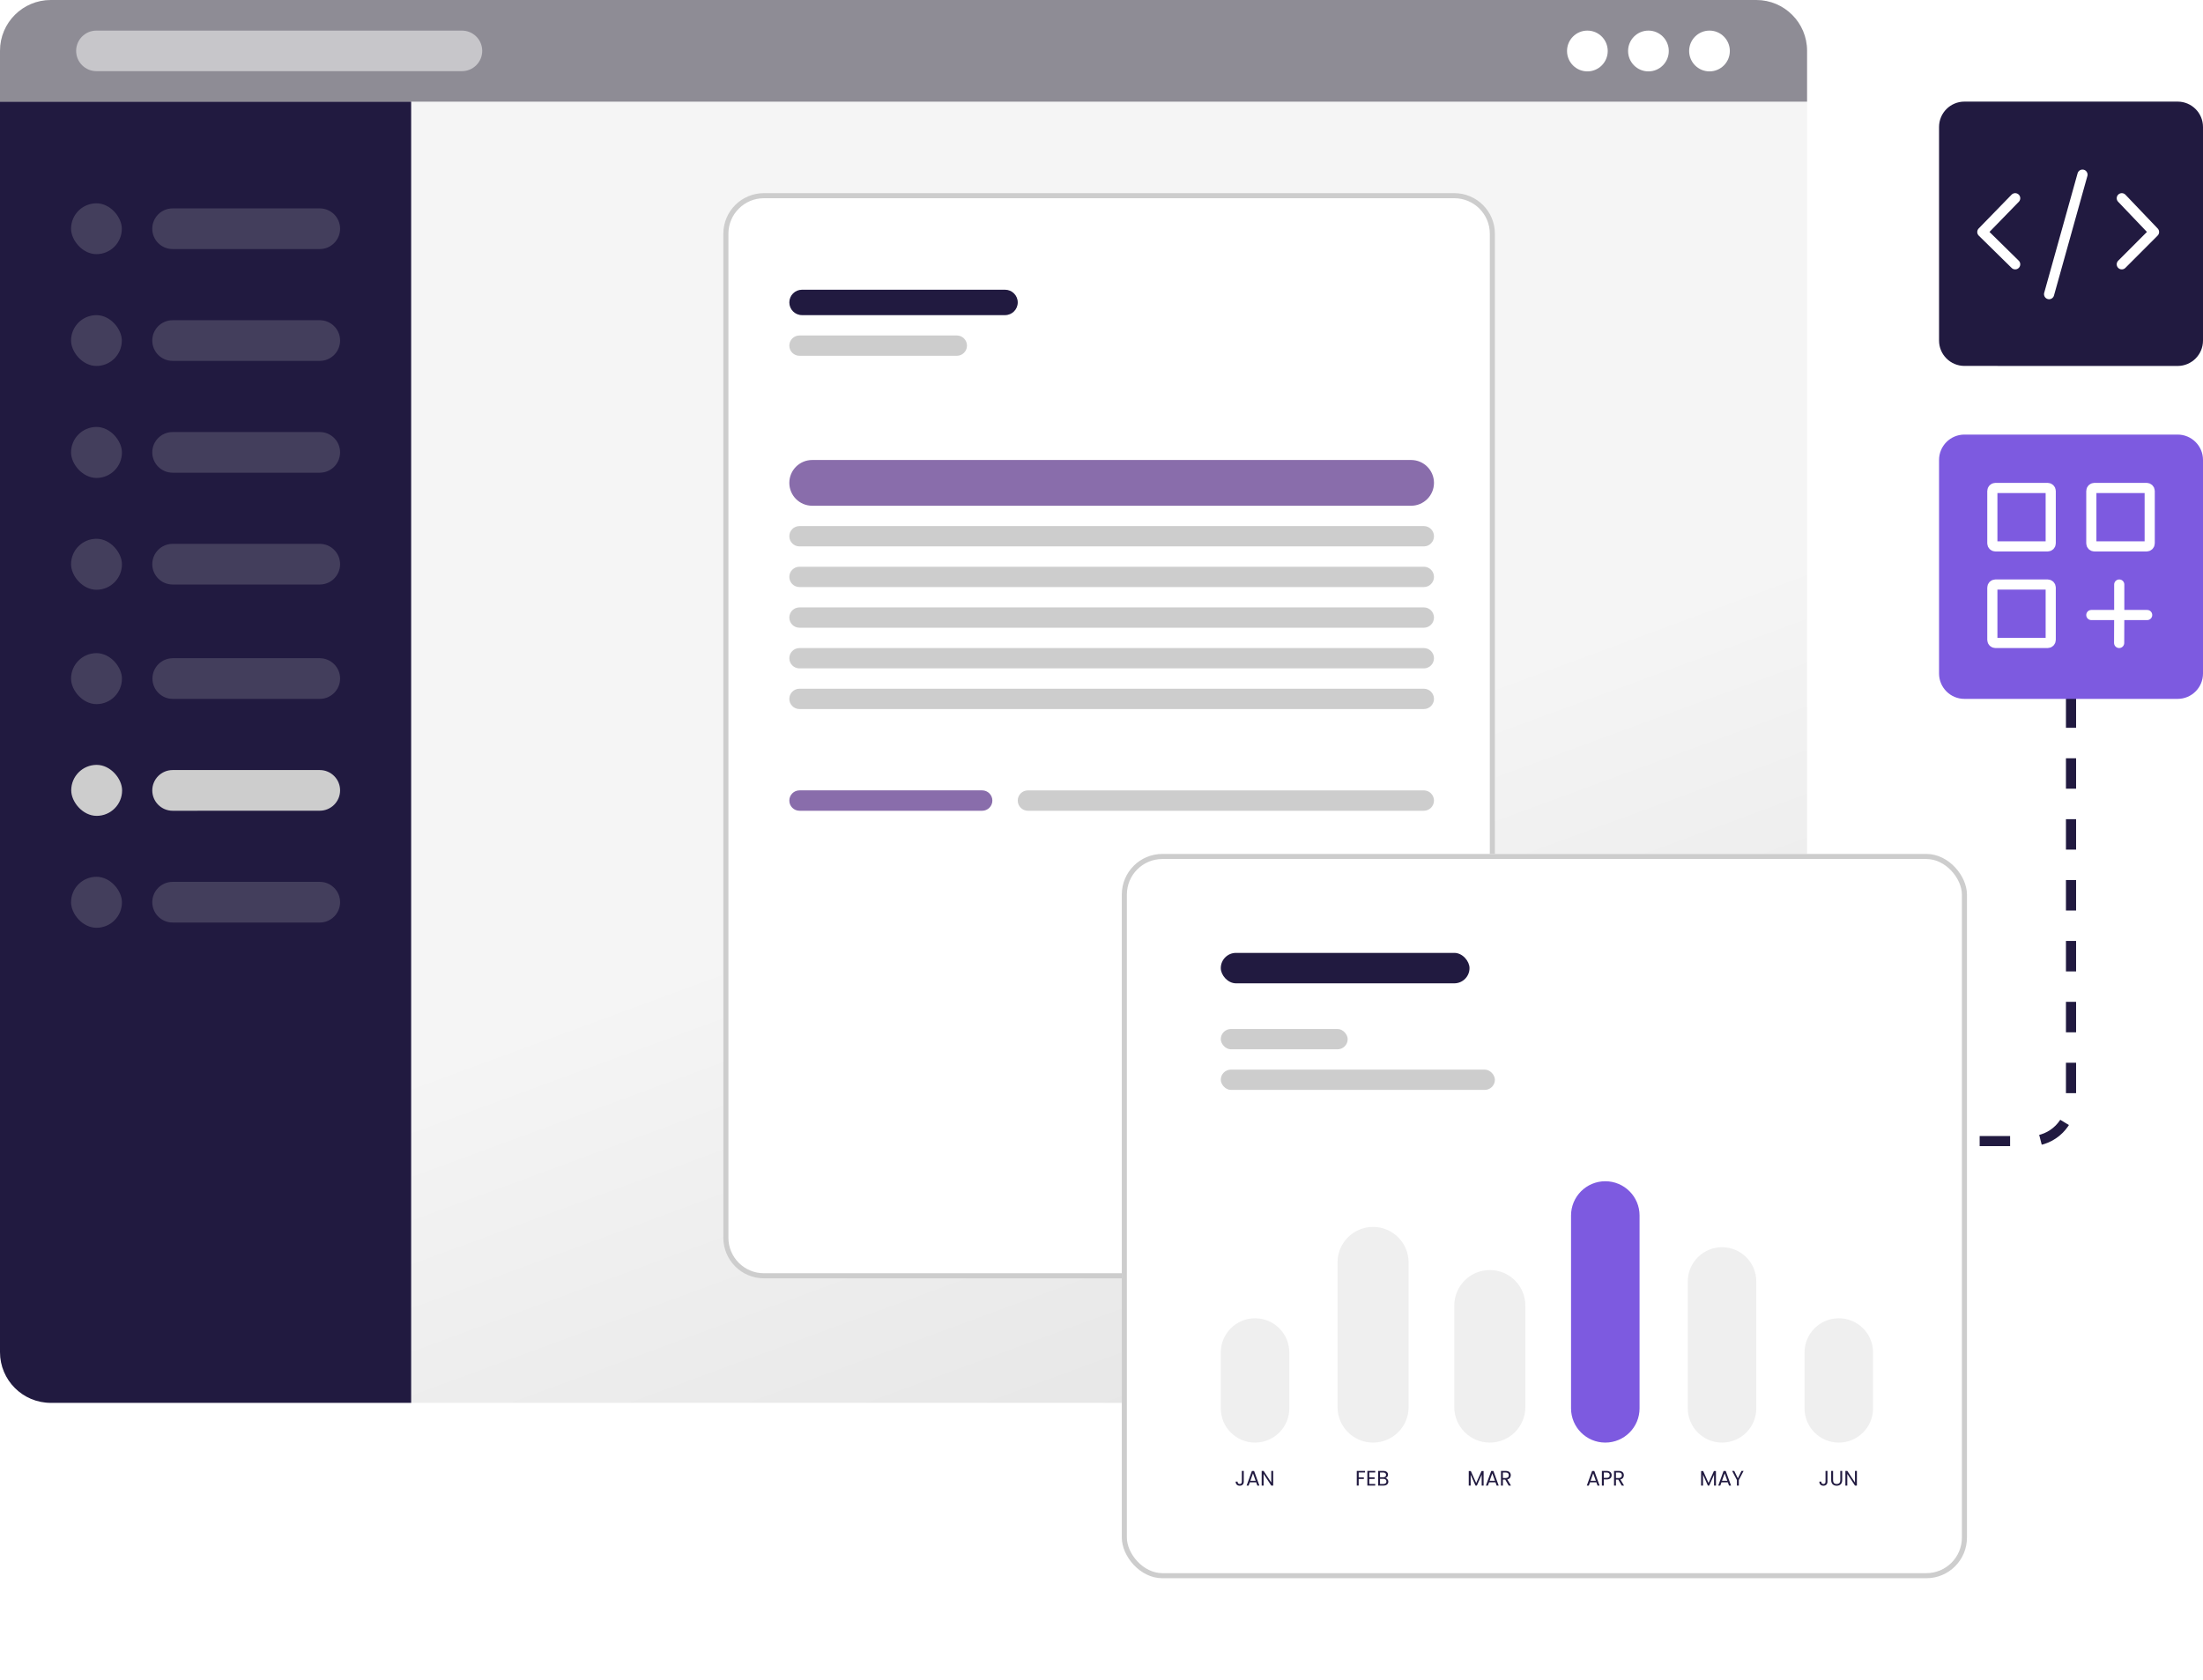 <svg width="868" height="662" viewBox="0 0 868 662" fill="none" xmlns="http://www.w3.org/2000/svg">
<path d="M708 449.718H800C808.837 449.718 816 442.555 816 433.718V267.427" stroke="#211A40" stroke-width="4" stroke-dasharray="12 12"/>
<path d="M0 20C0 8.954 8.954 0 20 0H692C703.046 0 712 8.954 712 20V532.883C712 543.929 703.046 552.883 692 552.883H20C8.954 552.883 0 543.929 0 532.883V20Z" fill="url(#paint0_linear_14_1214)"/>
<path d="M301 77.122H573C581.284 77.122 588 83.837 588 92.122V487.805C588 496.089 581.284 502.805 573 502.805H301C292.716 502.805 286 496.089 286 487.805V92.122C286 83.837 292.716 77.122 301 77.122Z" fill="white" stroke="#CDCDCD" stroke-width="2"/>
<path d="M0 40.064H162V552.883H20C8.954 552.883 0 543.929 0 532.883V40.064Z" fill="#211A40"/>
<path d="M692 1.39546e-09C703.046 6.24726e-10 712 8.954 712 20L712 40.064L-6.27905e-05 40.064L-6.19114e-05 20C-6.14275e-05 8.954 8.954 4.90562e-08 20 4.82855e-08L692 1.39546e-09Z" fill="#282436" fill-opacity="0.5"/>
<path opacity="0.5" d="M30 20.051C30 15.637 33.579 12.058 37.993 12.058H182.007C186.421 12.058 190 15.637 190 20.051V20.051C190 24.466 186.421 28.045 182.007 28.045H37.993C33.579 28.045 30 24.466 30 20.051V20.051Z" fill="white"/>
<rect x="28.065" y="301.446" width="20.046" height="20.096" rx="10.023" fill="#CDCDCD"/>
<path d="M60 311.508C60 307.077 63.592 303.485 68.023 303.485H125.986C130.412 303.485 134 307.073 134 311.499V311.499C134 315.924 130.413 319.512 125.988 319.513L68.025 319.531C63.593 319.532 60 315.94 60 311.508V311.508Z" fill="#CDCDCD"/>
<rect opacity="0.2" x="28" y="80.128" width="20" height="20.032" rx="10" fill="#CDCDCD"/>
<rect opacity="0.2" x="28" y="124.198" width="20" height="20.032" rx="10" fill="#CDCDCD"/>
<rect opacity="0.2" x="28" y="168.269" width="20.046" height="20.096" rx="10.023" fill="#CDCDCD"/>
<rect opacity="0.2" x="28" y="212.339" width="20.046" height="20.096" rx="10.023" fill="#CDCDCD"/>
<rect opacity="0.2" x="28" y="257.411" width="20.046" height="20.096" rx="10.023" fill="#CDCDCD"/>
<rect opacity="0.2" x="28" y="345.552" width="20.046" height="20.096" rx="10.023" fill="#CDCDCD"/>
<path opacity="0.2" d="M60 90.144C60 85.719 63.587 82.131 68.013 82.131H125.987C130.413 82.131 134 85.719 134 90.144V90.144C134 94.569 130.413 98.157 125.987 98.157H68.013C63.587 98.157 60 94.569 60 90.144V90.144Z" fill="#CDCDCD"/>
<path opacity="0.2" d="M60 134.214C60 129.789 63.587 126.202 68.013 126.202H125.987C130.413 126.202 134 129.789 134 134.214V134.214C134 138.64 130.413 142.227 125.987 142.227H68.013C63.587 142.227 60 138.64 60 134.214V134.214Z" fill="#CDCDCD"/>
<path opacity="0.2" d="M60 178.285C60 173.859 63.587 170.272 68.013 170.272H125.987C130.413 170.272 134 173.859 134 178.285V178.285C134 182.71 130.413 186.298 125.987 186.298H68.013C63.587 186.298 60 182.71 60 178.285V178.285Z" fill="#CDCDCD"/>
<path opacity="0.2" d="M60 222.355C60 217.93 63.587 214.342 68.013 214.342H125.987C130.413 214.342 134 217.93 134 222.355V222.355C134 226.781 130.413 230.368 125.987 230.368H68.013C63.587 230.368 60 226.781 60 222.355V222.355Z" fill="#CDCDCD"/>
<path opacity="0.2" d="M60.07 267.358C60.108 262.96 63.684 259.414 68.082 259.414H125.987C130.413 259.414 134 263.002 134 267.427V267.427C134 271.853 130.413 275.44 125.987 275.44H68.082C63.63 275.44 60.031 271.81 60.07 267.358V267.358Z" fill="#CDCDCD"/>
<path opacity="0.2" d="M60 355.568C60 351.143 63.587 347.555 68.013 347.555H125.987C130.413 347.555 134 351.143 134 355.568V355.568C134 359.993 130.413 363.581 125.987 363.581H68.013C63.587 363.581 60 359.993 60 355.568V355.568Z" fill="#CDCDCD"/>
<path d="M311 119.19C311 116.425 313.242 114.182 316.008 114.182H395.992C398.758 114.182 401 116.425 401 119.19V119.19C401 121.956 398.758 124.198 395.992 124.198H316.008C313.242 124.198 311 121.956 311 119.19V119.19Z" fill="#211A40"/>
<path d="M401 315.515C401 313.296 402.799 311.498 405.018 311.498H560.982C563.201 311.498 565 313.296 565 315.515V315.515C565 317.734 563.201 319.533 560.982 319.533H405.018C402.799 319.533 401 317.734 401 315.515V315.515Z" fill="#CDCDCD"/>
<path d="M311 211.338C311 209.125 312.794 207.331 315.006 207.331H560.994C563.206 207.331 565 209.125 565 211.338V211.338C565 213.55 563.206 215.344 560.994 215.344H315.006C312.794 215.344 311 213.55 311 211.338V211.338Z" fill="#CDCDCD"/>
<path d="M311 243.389C311 241.176 312.794 239.382 315.006 239.382H560.994C563.206 239.382 565 241.176 565 243.389V243.389C565 245.602 563.206 247.395 560.994 247.395H315.006C312.794 247.395 311 245.602 311 243.389V243.389Z" fill="#CDCDCD"/>
<path d="M311 259.414C311 257.202 312.794 255.408 315.006 255.408H560.994C563.206 255.408 565 257.202 565 259.414V259.414C565 261.627 563.206 263.421 560.994 263.421H315.006C312.794 263.421 311 261.627 311 259.414V259.414Z" fill="#CDCDCD"/>
<path d="M311 275.44C311 273.227 312.794 271.434 315.006 271.434H560.994C563.206 271.434 565 273.227 565 275.44V275.44C565 277.653 563.206 279.446 560.994 279.446H315.006C312.794 279.446 311 277.653 311 275.44V275.44Z" fill="#CDCDCD"/>
<path d="M311 227.363C311 225.151 312.794 223.357 315.006 223.357H560.994C563.206 223.357 565 225.151 565 227.363V227.363C565 229.576 563.206 231.37 560.994 231.37H315.006C312.794 231.37 311 229.576 311 227.363V227.363Z" fill="#CDCDCD"/>
<path d="M311 136.218C311 134.005 312.794 132.211 315.006 132.211H376.994C379.206 132.211 381 134.005 381 136.218V136.218C381 138.43 379.206 140.224 376.994 140.224H315.006C312.794 140.224 311 138.43 311 136.218V136.218Z" fill="#CDCDCD"/>
<path d="M311 190.304C311 185.325 315.036 181.29 320.014 181.29H555.986C560.964 181.29 565 185.325 565 190.304V190.304C565 195.282 560.964 199.318 555.986 199.318H320.014C315.036 199.318 311 195.282 311 190.304V190.304Z" fill="#896DAB"/>
<path d="M311 315.514C311 313.294 312.799 311.495 315.019 311.495H386.981C389.201 311.495 391 313.294 391 315.514V315.514C391 317.734 389.201 319.533 386.981 319.533H315.019C312.799 319.533 311 317.734 311 315.514V315.514Z" fill="#896DAB"/>
<ellipse cx="625.441" cy="20.096" rx="8.018" ry="8.039" fill="white"/>
<ellipse cx="649.497" cy="20.096" rx="8.018" ry="8.039" fill="white"/>
<ellipse cx="673.552" cy="20.096" rx="8.018" ry="8.039" fill="white"/>
<g filter="url(#filter0_d_14_1214)">
<rect x="446" y="340.544" width="333" height="285.456" rx="16" fill="white"/>
<rect x="485" y="379.544" width="98" height="12" rx="6" fill="#211A40"/>
<rect x="485" y="409.544" width="50" height="8" rx="4" fill="#CDCDCD"/>
<rect x="485" y="425.544" width="108" height="8" rx="4" fill="#CDCDCD"/>
<path d="M485 537.044C485 529.588 491.044 523.544 498.5 523.544C505.956 523.544 512 529.588 512 537.044V559.044C512 566.5 505.956 572.544 498.5 572.544C491.044 572.544 485 566.5 485 559.044L485 537.044Z" fill="#EFEFEF"/>
<path d="M531 501.544C531 493.812 537.268 487.544 545 487.544C552.732 487.544 559 493.812 559 501.544L559 558.544C559 566.276 552.732 572.544 545 572.544C537.268 572.544 531 566.276 531 558.544L531 501.544Z" fill="#EFEFEF"/>
<path d="M577 518.544C577 510.812 583.268 504.544 591 504.544C598.732 504.544 605 510.812 605 518.544V558.544C605 566.276 598.732 572.544 591 572.544C583.268 572.544 577 566.276 577 558.544V518.544Z" fill="#EFEFEF"/>
<path d="M623 483.044C623 475.588 629.044 469.544 636.5 469.544C643.956 469.544 650 475.588 650 483.044V559.044C650 566.5 643.956 572.544 636.5 572.544C629.044 572.544 623 566.5 623 559.044L623 483.044Z" fill="#7D5AE0"/>
<path d="M669 509.044C669 501.588 675.044 495.544 682.5 495.544C689.956 495.544 696 501.588 696 509.044V559.044C696 566.5 689.956 572.544 682.5 572.544C675.044 572.544 669 566.5 669 559.044V509.044Z" fill="#EFEFEF"/>
<path d="M715 537.044C715 529.588 721.044 523.544 728.5 523.544C735.957 523.544 742.001 529.588 742.001 537.044V559.043C742.001 566.5 735.957 572.544 728.5 572.544C721.044 572.544 715 566.5 715 559.043V537.044Z" fill="#EFEFEF"/>
<path d="M493.294 587.977C493.294 588.458 493.054 588.872 492.459 588.872C491.863 588.872 491.615 588.45 491.607 587.919H490.854C490.854 588.93 491.499 589.544 492.459 589.544C493.41 589.544 494.055 588.939 494.055 587.977V583.707H493.294V587.977Z" fill="#211A40"/>
<path d="M499.41 589.486H500.204L498.128 583.74H497.259L495.174 589.486H495.969L496.432 588.201H498.947L499.41 589.486ZM498.732 587.587H496.647L497.689 584.669L498.732 587.587Z" fill="#211A40"/>
<path d="M504.893 583.699V588.292L501.866 583.699H501.113V589.486H501.866V584.884L504.893 589.486H505.646V583.699H504.893Z" fill="#211A40"/>
<path d="M538.581 589.486H539.334V586.883H541.369V586.269H539.334V584.321H541.84V583.707H538.581V589.486Z" fill="#211A40"/>
<path d="M545.852 583.699H542.75V589.486H545.852V588.864H543.503V586.874H545.604V586.252H543.503V584.321H545.852V583.699Z" fill="#211A40"/>
<path d="M550.267 587.861C550.267 588.491 549.82 588.864 549.076 588.864H547.744V586.825H549.051C549.787 586.825 550.267 587.222 550.267 587.861ZM550.118 585.266C550.118 585.854 549.713 586.203 549.01 586.203H547.744V584.329H548.993C549.729 584.329 550.118 584.694 550.118 585.266ZM551.02 587.936C551.02 587.222 550.507 586.617 549.878 586.509C550.432 586.327 550.887 585.904 550.887 585.175C550.887 584.37 550.275 583.707 549.059 583.707H546.991V589.486H549.142C550.333 589.486 551.02 588.806 551.02 587.936Z" fill="#211A40"/>
<path d="M582.701 589.486H583.454V585.2L585.365 589.486H585.895L587.797 585.208V589.486H588.55V583.749H587.748L585.63 588.491L583.512 583.749H582.701V589.486Z" fill="#211A40"/>
<path d="M593.698 589.486H594.493L592.416 583.74H591.548L589.463 589.486H590.257L590.72 588.201H593.235L593.698 589.486ZM593.02 587.587H590.935L591.978 584.669L593.02 587.587Z" fill="#211A40"/>
<path d="M598.487 585.407C598.487 586.053 598.115 586.518 597.262 586.518H596.154V584.329H597.262C598.123 584.329 598.487 584.752 598.487 585.407ZM595.401 583.707V589.486H596.154V587.123H597.064L598.437 589.486H599.339L597.891 587.065C598.859 586.849 599.264 586.145 599.264 585.407C599.264 584.462 598.619 583.707 597.262 583.707H595.401Z" fill="#211A40"/>
<path d="M633.451 589.486H634.245L632.169 583.74H631.3L629.215 589.486H630.01L630.473 588.201H632.988L633.451 589.486ZM632.773 587.587H630.688L631.73 584.669L632.773 587.587Z" fill="#211A40"/>
<path d="M635.906 586.451V584.329H637.015C637.875 584.329 638.239 584.727 638.239 585.398C638.239 586.045 637.875 586.451 637.015 586.451H635.906ZM639.009 585.398C639.009 584.453 638.372 583.707 637.015 583.707H635.154V589.486H635.906V587.073H637.015C638.446 587.073 639.009 586.277 639.009 585.398Z" fill="#211A40"/>
<path d="M643.03 585.407C643.03 586.053 642.658 586.518 641.806 586.518H640.697V584.329H641.806C642.666 584.329 643.03 584.752 643.03 585.407ZM639.944 583.707V589.486H640.697V587.123H641.607L642.98 589.486H643.882L642.434 587.065C643.402 586.849 643.808 586.145 643.808 585.407C643.808 584.462 643.162 583.707 641.806 583.707H639.944Z" fill="#211A40"/>
<path d="M674.251 589.486H675.004V585.2L676.915 589.486H677.444L679.347 585.208V589.486H680.1V583.749H679.298L677.18 588.491L675.062 583.749H674.251V589.486Z" fill="#211A40"/>
<path d="M685.248 589.486H686.042L683.966 583.74H683.097L681.013 589.486H681.807L682.27 588.201H684.785L685.248 589.486ZM684.57 587.587H682.485L683.528 584.669L684.57 587.587Z" fill="#211A40"/>
<path d="M688.357 587.305V589.486H689.11V587.305L690.988 583.707H690.152L688.73 586.634L687.307 583.707H686.471L688.357 587.305Z" fill="#211A40"/>
<path d="M723.272 587.977C723.272 588.458 723.032 588.872 722.436 588.872C721.841 588.872 721.592 588.45 721.584 587.919H720.831C720.831 588.93 721.477 589.544 722.436 589.544C723.388 589.544 724.033 588.939 724.033 587.977V583.707H723.272V587.977Z" fill="#211A40"/>
<path d="M725.499 587.355C725.499 588.856 726.476 589.544 727.667 589.544C728.858 589.544 729.842 588.856 729.842 587.355V583.707H729.09V587.363C729.09 588.425 728.527 588.881 727.675 588.881C726.823 588.881 726.252 588.425 726.252 587.363V583.707H725.499V587.355Z" fill="#211A40"/>
<path d="M734.879 583.699V588.292L731.851 583.699H731.098V589.486H731.851V584.884L734.879 589.486H735.632V583.699H734.879Z" fill="#211A40"/>
<rect x="447" y="341.544" width="331" height="283.456" rx="15" stroke="#CDCDCD" stroke-width="2"/>
</g>
<path d="M764 181.274C764 175.751 768.477 171.274 774 171.274L858 171.274C863.523 171.274 868 175.751 868 181.274V265.44C868 270.963 863.523 275.44 858 275.44H774C768.477 275.44 764 270.963 764 265.44V181.274Z" fill="#7D5AE0"/>
<path d="M824 242.387H835M846 242.387H835M835 242.387V230.368M835 242.387L834.961 253.405" stroke="white" stroke-width="4" stroke-linecap="round" stroke-linejoin="round"/>
<path d="M785 214.144V193.507C785 192.845 785.537 192.307 786.2 192.307H806.8C807.463 192.307 808 192.845 808 193.507V214.144C808 214.807 807.463 215.344 806.8 215.344H786.2C785.537 215.344 785 214.807 785 214.144Z" stroke="white" stroke-width="4"/>
<path d="M785 252.205V231.568C785 230.905 785.537 230.368 786.2 230.368H806.8C807.463 230.368 808 230.905 808 231.568V252.205C808 252.868 807.463 253.405 806.8 253.405H786.2C785.537 253.405 785 252.868 785 252.205Z" stroke="white" stroke-width="4"/>
<path d="M824 214.144V193.507C824 192.845 824.537 192.307 825.2 192.307H845.8C846.463 192.307 847 192.845 847 193.507V214.144C847 214.807 846.463 215.344 845.8 215.344H825.2C824.537 215.344 824 214.807 824 214.144Z" stroke="white" stroke-width="4"/>
<path d="M764 50.045C764 44.522 768.477 40.045 774 40.045H858C863.523 40.045 868 44.522 868 50.045V134.229C868 139.752 863.522 144.23 857.998 144.229L773.998 144.213C768.476 144.212 764 139.735 764 134.213V50.045Z" fill="#211A40"/>
<path d="M820.516 68.83L807.36 115.931" stroke="white" stroke-width="4" stroke-linecap="round" stroke-linejoin="round"/>
<path d="M794 78.125L781.05 91.439L794 104.167" stroke="white" stroke-width="4" stroke-linecap="round" stroke-linejoin="round"/>
<path d="M836 78.125L848.706 91.439L836 104.167" stroke="white" stroke-width="4" stroke-linecap="round" stroke-linejoin="round"/>
<defs>
<filter id="filter0_d_14_1214" x="402" y="296.544" width="413" height="365.456" filterUnits="userSpaceOnUse" color-interpolation-filters="sRGB">
<feFlood flood-opacity="0" result="BackgroundImageFix"/>
<feColorMatrix in="SourceAlpha" type="matrix" values="0 0 0 0 0 0 0 0 0 0 0 0 0 0 0 0 0 0 127 0" result="hardAlpha"/>
<feOffset dx="-4" dy="-4"/>
<feGaussianBlur stdDeviation="20"/>
<feComposite in2="hardAlpha" operator="out"/>
<feColorMatrix type="matrix" values="0 0 0 0 0 0 0 0 0 0 0 0 0 0 0 0 0 0 0.2 0"/>
<feBlend mode="normal" in2="BackgroundImageFix" result="effect1_dropShadow_14_1214"/>
<feBlend mode="normal" in="SourceGraphic" in2="effect1_dropShadow_14_1214" result="shape"/>
</filter>
<linearGradient id="paint0_linear_14_1214" x1="504.247" y1="294.665" x2="599.299" y2="552.465" gradientUnits="userSpaceOnUse">
<stop stop-color="#F5F5F5"/>
<stop offset="1" stop-color="#E4E4E4"/>
</linearGradient>
</defs>
</svg>
